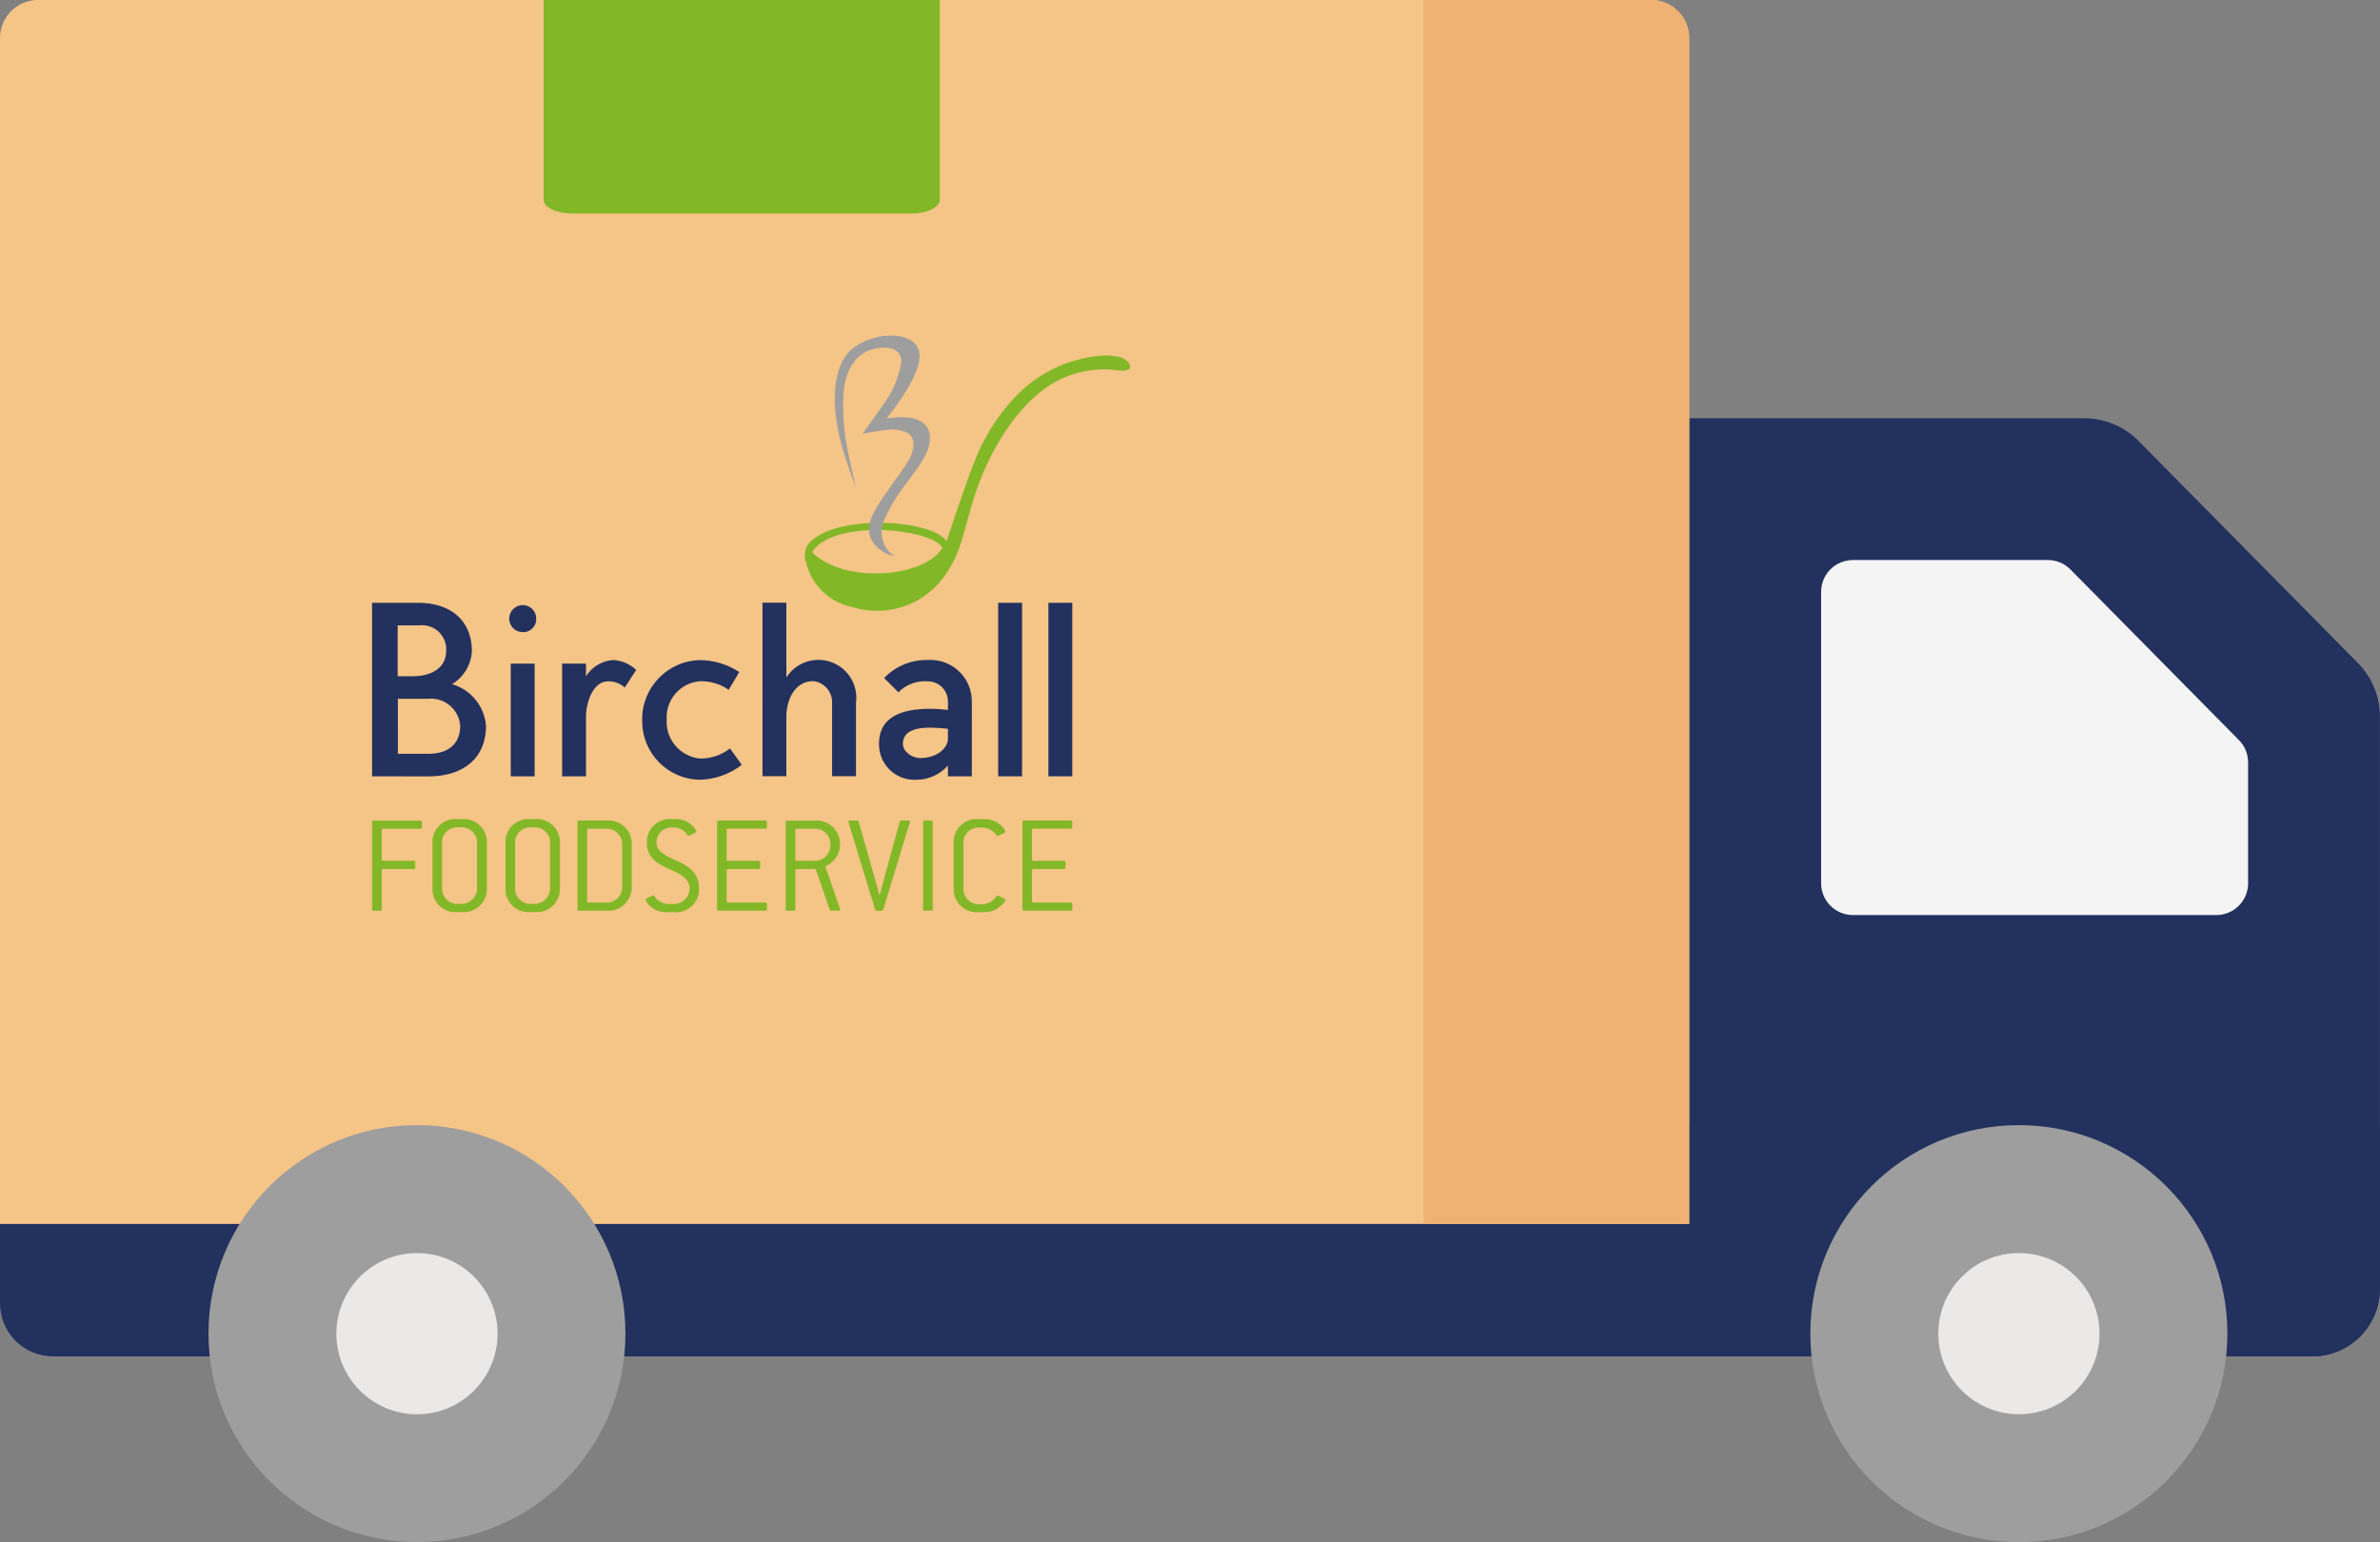 <?xml version="1.0" encoding="utf-8"?>
<!-- Generator: Adobe Illustrator 28.3.0, SVG Export Plug-In . SVG Version: 6.00 Build 0)  -->
<svg version="1.1" id="Layer_1" xmlns="http://www.w3.org/2000/svg" xmlns:xlink="http://www.w3.org/1999/xlink" x="0px" y="0px"
	 viewBox="0 0 249.21 161.5" style="enable-background:new 0 0 249.21 161.5;" xml:space="preserve">
<rect x="0" y="0" width="249.21" height="161.5" fill="#808080" stroke="none"/>
<style type="text/css">
	.st0{fill:#F5F4F4;}
	.st1{fill:#EBE8E8;}
	.st2{fill:#82B827;}
	.st3{fill:#F2F4F7;}
	.st4{fill:#7AAE3C;}
	.st5{fill:#EA5357;}
	.st6{fill:#E14D52;}
	.st7{fill:#EDBDA3;}
	.st8{fill:#EBAB91;}
	.st9{fill:#FCD5BD;}
	.st10{fill:#FAC7AB;}
	.st11{fill:#22315E;}
	.st12{fill:#9E9E9E;}
	.st13{fill:#F5C487;}
	.st14{fill:#EFB272;}
	.st15{clip-path:url(#SVGID_00000057109831248438502940000000246392335776259980_);fill:#82B827;}
	.st16{clip-path:url(#SVGID_00000169530316437943522540000016295612698606741680_);fill:#82B827;}
	.st17{clip-path:url(#SVGID_00000169530316437943522540000016295612698606741680_);fill:#9E9E9E;}
	.st18{fill:#FABE6D;}
	.st19{fill:#EDA658;}
	.st20{fill:#4D4D4D;}
	.st21{fill:#353535;}
	.st22{fill:#CDCCCC;}
	.st23{fill:#E6F4FC;}
	.st24{fill:#D7EEFC;}
	.st25{fill:#73A63A;}
	.st26{fill:#D94A4F;}
	.st27{fill:#ED6E6A;}
	.st28{fill:#A0C554;}
	.st29{fill:#202447;}
	.st30{fill:#FFFFFF;}
	.st31{fill:#FFE078;}
	.st32{fill:#FFD15E;}
	.st33{fill:#FBBA31;}
	.st34{fill:#B3B3B3;}
	.st35{fill:#BDBFBF;}
	.st36{fill:#999999;}
	.st37{fill:#E6E5E5;}
	.st38{fill:#FED165;}
	.st39{fill:#FCC150;}
	.st40{fill:#E3999F;}
	.st41{fill:#E37F87;}
	.st42{fill:#9E6B6B;}
	.st43{fill:#8D5F5F;}
	.st44{fill:#FAF0D9;}
	.st45{fill:#F5DEB0;}
	.st46{fill:#F0877D;}
</style>
<g>
	<path class="st11" d="M242.11,142.05H5.57c-3.08,0-5.57-2.49-5.57-5.57v-18.65h249.21v17.12
		C249.21,138.87,246.03,142.05,242.11,142.05"/>
	<path class="st11" d="M242.11,142.05h-65.24V43.8h41.34c2.16,0,4.22,0.86,5.73,2.39l22.94,23.23c1.49,1.51,2.33,3.54,2.32,5.66
		v59.86C249.2,138.87,246.02,142.05,242.11,142.05"/>
	<path class="st0" d="M190.69,92.5V61.98c0-1.84,1.49-3.33,3.33-3.33h0h20.4c0.89,0,1.74,0.35,2.37,0.98l17.65,17.88
		c0.62,0.62,0.96,1.46,0.96,2.34V92.5c0,1.84-1.49,3.33-3.33,3.33h-38.05C192.18,95.83,190.69,94.34,190.69,92.5"/>
	<path class="st12" d="M211.39,117.83c12.06,0,21.83,9.77,21.84,21.83c0,12.06-9.77,21.84-21.83,21.84
		c-12.06,0-21.83-9.77-21.84-21.83v0C189.56,127.6,199.34,117.83,211.39,117.83"/>
	<path class="st1" d="M211.4,131.23c4.66,0,8.44,3.78,8.44,8.44c0,4.66-3.78,8.44-8.44,8.44c-4.66,0-8.44-3.78-8.44-8.44
		C202.96,135.01,206.73,131.23,211.4,131.23L211.4,131.23z"/>
	<path class="st13" d="M0,128.18h176.87V3.98c0-2.2-1.78-3.98-3.98-3.98H3.98C1.78,0,0,1.78,0,3.98V128.18z"/>
	<path class="st14" d="M172.89,0h-23.81v128.18h27.8V3.98C176.87,1.78,175.09,0,172.89,0"/>
	<path class="st12" d="M43.66,117.83c12.06,0,21.83,9.78,21.83,21.83s-9.78,21.83-21.83,21.83c-12.06,0-21.83-9.77-21.83-21.83v0
		C21.83,127.6,31.61,117.83,43.66,117.83L43.66,117.83z"/>
	<path class="st1" d="M43.66,131.23c4.66,0,8.44,3.78,8.44,8.44c0,4.66-3.78,8.44-8.44,8.44c-4.66,0-8.44-3.78-8.44-8.44
		C35.23,135.01,39,131.23,43.66,131.23L43.66,131.23z"/>
	<path class="st2" d="M95.41,22.36h-35.5c-1.65,0-2.99-0.65-2.99-1.46V0h41.49v20.9C98.41,21.71,97.07,22.37,95.41,22.36"/>
	<path class="st11" d="M41.65,78.94h3.26c1.91,0,3.28-0.94,3.28-2.93c-0.12-1.69-1.6-2.96-3.29-2.84c-0.02,0-0.04,0-0.06,0.01h-3.18
		V78.94z M41.65,70.82h1.6c1.96,0,3.47-0.9,3.47-2.64c0.1-1.39-0.95-2.6-2.34-2.7c-0.17-0.01-0.34-0.01-0.51,0.01h-2.23V70.82z
		 M38.96,81.3V63.13h4.86c3.26,0,5.59,1.77,5.59,5.05c-0.07,1.43-0.85,2.73-2.08,3.47c1.98,0.57,3.4,2.31,3.56,4.37
		c0,3.49-2.52,5.29-5.99,5.29L38.96,81.3z"/>
	<path class="st11" d="M53.48,69.5h2.5v11.8h-2.5V69.5z M54.71,66.2c-0.78-0.01-1.41-0.66-1.39-1.44c0.01-0.78,0.66-1.4,1.44-1.39
		c0.77,0.01,1.39,0.64,1.39,1.42c0.03,0.76-0.57,1.39-1.32,1.42C54.78,66.2,54.74,66.2,54.71,66.2"/>
	<path class="st11" d="M65.42,72c-0.48-0.43-1.1-0.66-1.75-0.65c-1.6,0-2.31,2.27-2.31,3.7v6.25h-2.5v-11.8h2.5v1.32
		c0.63-1,1.7-1.63,2.88-1.7c0.89,0.06,1.73,0.43,2.38,1.04L65.42,72z"/>
	<path class="st11" d="M67.24,75.38c-0.03-3.39,2.67-6.18,6.06-6.25c1.46,0.01,2.89,0.45,4.11,1.25l-1.11,1.86
		c-0.88-0.61-1.93-0.92-3-0.9c-2.07,0.16-3.63,1.96-3.49,4.04c-0.12,2.07,1.43,3.86,3.49,4.06c1.14,0.01,2.24-0.36,3.14-1.06
		l1.23,1.72c-1.25,0.97-2.78,1.51-4.36,1.56c-3.38-0.03-6.1-2.8-6.06-6.18C67.23,75.45,67.24,75.41,67.24,75.38"/>
	<path class="st11" d="M89.63,81.29h-2.5v-7.67c0.04-1.17-0.82-2.17-1.98-2.29c-1.97,0-2.81,2.03-2.81,3.7v6.26h-2.5V63.12h2.5v7.83
		c1.18-1.85,3.63-2.4,5.48-1.23c1.31,0.83,2.02,2.35,1.81,3.89V81.29z"/>
	<path class="st11" d="M99.26,77.38v-1.06c-0.62-0.07-1.24-0.11-1.86-0.12c-1.42,0-2.86,0.31-2.86,1.7c0,0.82,0.97,1.49,1.82,1.49
		C98.22,79.39,99.26,78.25,99.26,77.38 M101.76,81.3h-2.5v-1.13c-0.84,0.95-2.04,1.49-3.3,1.49c-2.04,0.12-3.79-1.44-3.91-3.48
		c-0.01-0.09-0.01-0.18-0.01-0.27c0-2.88,2.43-3.68,5.36-3.68c0.62,0,1.24,0.04,1.86,0.12v-0.92c-0.02-1.15-0.95-2.07-2.1-2.08
		c-1.15-0.09-2.28,0.33-3.09,1.15l-1.49-1.49c1.19-1.25,2.85-1.93,4.58-1.89c2.38-0.15,4.44,1.66,4.59,4.04
		c0.01,0.08,0.01,0.17,0.01,0.25L101.76,81.3z"/>
	<rect x="104.52" y="63.13" class="st11" width="2.5" height="18.17"/>
	<rect x="109.78" y="63.13" class="st11" width="2.5" height="18.17"/>
	<g>
		<defs>
			<rect id="SVGID_1_" x="38.96" y="35.15" width="79.36" height="60.38"/>
		</defs>
		<clipPath id="SVGID_00000130648115008717210050000018097888148416099461_">
			<use xlink:href="#SVGID_1_"  style="overflow:visible;"/>
		</clipPath>
		<path style="clip-path:url(#SVGID_00000130648115008717210050000018097888148416099461_);fill:#82B827;" d="M44.04,86.79h-3.92
			c-0.1,0-0.15,0.04-0.15,0.15V90c0,0.1,0.05,0.15,0.15,0.15h3.21c0.11,0,0.15,0.04,0.15,0.15v0.56c0,0.1-0.04,0.15-0.15,0.15h-3.21
			c-0.1,0-0.15,0.04-0.15,0.15v4.07c0,0.1-0.04,0.15-0.15,0.15h-0.71c-0.1,0-0.15-0.05-0.15-0.15v-9.14c0-0.11,0.05-0.15,0.15-0.15
			h4.92c0.1,0,0.15,0.05,0.15,0.15v0.55c0,0.11-0.05,0.15-0.15,0.15"/>
		<path style="clip-path:url(#SVGID_00000130648115008717210050000018097888148416099461_);fill:#82B827;" d="M49.96,88.23
			c0-0.88-0.72-1.59-1.6-1.59h-0.01h-0.47c-0.86-0.01-1.58,0.67-1.59,1.54c0,0.02,0,0.04,0,0.05v4.83c-0.01,0.88,0.7,1.6,1.58,1.6
			h0.01h0.47c0.88-0.01,1.59-0.72,1.6-1.6V88.23z M48.36,95.52h-0.47c-1.32,0.12-2.48-0.85-2.6-2.17c-0.01-0.09-0.01-0.19-0.01-0.28
			v-4.83c-0.04-1.32,1-2.43,2.33-2.47c0.09,0,0.19,0,0.28,0.01h0.47c1.32-0.12,2.49,0.86,2.61,2.18c0.01,0.09,0.01,0.18,0.01,0.27
			v4.83c0.03,1.33-1.02,2.43-2.35,2.47C48.54,95.53,48.45,95.53,48.36,95.52"/>
		<path style="clip-path:url(#SVGID_00000130648115008717210050000018097888148416099461_);fill:#82B827;" d="M57.61,88.23
			c0-0.88-0.72-1.59-1.6-1.59h-0.01h-0.47c-0.86-0.01-1.58,0.67-1.59,1.54c0,0.02,0,0.04,0,0.05v4.83c-0.01,0.88,0.7,1.6,1.58,1.6
			h0.01h0.47c0.88-0.01,1.59-0.72,1.6-1.6V88.23z M56.01,95.52h-0.47c-1.32,0.12-2.48-0.85-2.6-2.17c-0.01-0.09-0.01-0.19-0.01-0.28
			v-4.83c-0.04-1.32,1-2.43,2.33-2.47c0.09,0,0.19,0,0.28,0.01h0.47c1.32-0.12,2.49,0.86,2.61,2.18c0.01,0.09,0.01,0.18,0.01,0.27
			v4.83c0.03,1.33-1.02,2.43-2.35,2.47C56.19,95.53,56.1,95.53,56.01,95.52"/>
		<path style="clip-path:url(#SVGID_00000130648115008717210050000018097888148416099461_);fill:#82B827;" d="M65.15,88.38
			c-0.01-0.89-0.73-1.6-1.62-1.59h-1.9c-0.1,0-0.15,0.05-0.15,0.15v7.43c0,0.1,0.04,0.15,0.15,0.15h1.9
			c0.88,0.01,1.61-0.7,1.62-1.58v-0.02L65.15,88.38z M63.53,95.37h-2.91c-0.11,0-0.15-0.04-0.15-0.15v-9.14
			c0-0.11,0.05-0.15,0.15-0.15h2.91c1.34-0.1,2.52,0.9,2.62,2.25c0.01,0.12,0.01,0.23,0,0.35v4.22c0.09,1.35-0.93,2.53-2.28,2.62
			C63.76,95.37,63.64,95.37,63.53,95.37"/>
		<path style="clip-path:url(#SVGID_00000130648115008717210050000018097888148416099461_);fill:#82B827;" d="M70.57,95.53h-0.65
			c-0.76,0.06-1.51-0.24-2.02-0.81c-0.13-0.14-0.23-0.31-0.3-0.49c0.01-0.05,0.04-0.1,0.09-0.12l0.57-0.3
			c0.04-0.02,0.09-0.04,0.14-0.05c0.05,0,0.09,0.03,0.12,0.07c0.3,0.5,0.83,0.81,1.41,0.84h0.65c0.88,0.01,1.61-0.7,1.62-1.58
			c0-0.01,0-0.01,0-0.02c0-1.07-0.96-1.53-2.03-2.01c-1.15-0.53-2.44-1.1-2.44-2.82c-0.04-1.32,1-2.43,2.33-2.47
			c0.09,0,0.19,0,0.28,0.01h0.24c0.76-0.06,1.5,0.23,2.01,0.79c0.14,0.14,0.25,0.31,0.33,0.49c-0.01,0.06-0.05,0.11-0.11,0.14
			l-0.51,0.26c-0.06,0.04-0.13,0.06-0.2,0.07c-0.04,0-0.09-0.02-0.11-0.06c-0.31-0.49-0.84-0.8-1.42-0.82h-0.24
			c-0.87-0.01-1.58,0.69-1.59,1.55c0,0.01,0,0.02,0,0.04c0,0.95,1,1.39,2.13,1.91c1.13,0.51,2.33,1.17,2.33,2.92
			c0.04,1.33-1.01,2.43-2.34,2.47C70.76,95.55,70.67,95.54,70.57,95.53"/>
	</g>
	<g>
		<path class="st2" d="M80.16,95.37h-4.92c-0.1,0-0.15-0.05-0.15-0.15v-9.14c0-0.11,0.04-0.15,0.15-0.15h4.92
			c0.1,0,0.15,0.05,0.15,0.15v0.55c0,0.11-0.05,0.15-0.15,0.15h-3.92c-0.11,0-0.15,0.04-0.15,0.15V90c0,0.1,0.04,0.15,0.15,0.15
			h3.21c0.11,0,0.15,0.05,0.15,0.15v0.56c0,0.1-0.05,0.15-0.15,0.15h-3.21c-0.11,0-0.15,0.05-0.15,0.15v3.21
			c0,0.11,0.04,0.15,0.15,0.15h3.92c0.1,0,0.15,0.04,0.15,0.15v0.56C80.31,95.33,80.26,95.37,80.16,95.37"/>
		<path class="st2" d="M86.95,88.38c-0.01-0.89-0.73-1.6-1.62-1.59h-1.9c-0.11,0-0.15,0.05-0.15,0.15V90c0,0.1,0.05,0.15,0.15,0.15
			h1.9c0.89,0,1.61-0.71,1.62-1.61v-0.01V88.38z M87.83,95.37h-0.81c-0.06,0-0.12-0.04-0.14-0.1l-1.44-4.17
			c-0.01-0.06-0.06-0.09-0.12-0.09h-1.89c-0.11,0-0.15,0.04-0.15,0.15v4.07c0,0.11-0.05,0.15-0.15,0.15h-0.71
			c-0.1,0-0.15-0.05-0.15-0.15v-9.14c0-0.11,0.05-0.15,0.15-0.15h2.91c1.34-0.1,2.52,0.9,2.62,2.24c0.01,0.12,0.01,0.23,0,0.35v0.16
			c-0.09,0.86-0.63,1.61-1.42,1.98c-0.06,0.03-0.09,0.06-0.09,0.1c0.01,0.06,0.03,0.12,0.06,0.18l1.35,3.92
			c0.05,0.12,0.09,0.25,0.12,0.38C87.97,95.32,87.93,95.37,87.83,95.37"/>
		<path class="st2" d="M95.15,86.52l-2.67,8.75c-0.01,0.07-0.08,0.12-0.15,0.11h-0.54c-0.07,0.01-0.14-0.04-0.15-0.11l-2.7-8.84
			c-0.04-0.12-0.08-0.25-0.11-0.38c0-0.08,0.06-0.12,0.16-0.12h0.77c0.07-0.01,0.14,0.04,0.15,0.11l2,7.04
			c0.03,0.11,0.12,0.48,0.15,0.6h0.08c0.03-0.12,0.12-0.49,0.15-0.6l1.92-7.04c0.02-0.07,0.08-0.11,0.15-0.11h0.77
			c0.1,0,0.16,0.04,0.16,0.12C95.25,86.21,95.2,86.37,95.15,86.52"/>
	</g>
	<g>
		<defs>
			<rect id="SVGID_00000019664912686875998340000002938589344236848028_" x="38.96" y="35.15" width="79.36" height="60.38"/>
		</defs>
		<clipPath id="SVGID_00000071537450493505457900000009409573584282905228_">
			<use xlink:href="#SVGID_00000019664912686875998340000002938589344236848028_"  style="overflow:visible;"/>
		</clipPath>
		<path style="clip-path:url(#SVGID_00000071537450493505457900000009409573584282905228_);fill:#82B827;" d="M97.51,95.37h-0.7
			c-0.11,0-0.15-0.05-0.15-0.15v-9.14c0-0.11,0.04-0.15,0.15-0.15h0.7c0.1,0,0.15,0.05,0.15,0.15v9.14
			C97.66,95.33,97.61,95.37,97.51,95.37"/>
		<path style="clip-path:url(#SVGID_00000071537450493505457900000009409573584282905228_);fill:#82B827;" d="M104.93,94.73
			c-0.51,0.56-1.24,0.85-2,0.8h-0.46c-1.32,0.12-2.48-0.85-2.6-2.17c-0.01-0.1-0.01-0.19-0.01-0.29v-4.83
			c-0.04-1.32,1-2.43,2.33-2.47c0.1,0,0.19,0,0.29,0.01h0.46c0.76-0.05,1.5,0.24,2.01,0.8c0.14,0.14,0.25,0.31,0.33,0.49
			c-0.01,0.06-0.05,0.11-0.1,0.14l-0.57,0.29c-0.04,0.03-0.09,0.04-0.14,0.05c-0.04,0-0.09-0.02-0.11-0.06
			c-0.32-0.48-0.85-0.78-1.43-0.82h-0.46c-0.86-0.02-1.58,0.67-1.59,1.54c0,0.02,0,0.04,0,0.05v4.83c-0.01,0.88,0.7,1.6,1.58,1.61
			h0.01h0.46c0.58-0.04,1.11-0.36,1.43-0.85c0.02-0.04,0.06-0.06,0.11-0.06c0.05,0,0.1,0.02,0.14,0.05l0.57,0.29
			c0.06,0.02,0.1,0.07,0.1,0.13c-0.08,0.19-0.2,0.36-0.35,0.51"/>
		<path style="clip-path:url(#SVGID_00000071537450493505457900000009409573584282905228_);fill:#82B827;" d="M112.13,95.37h-4.92
			c-0.1,0-0.15-0.05-0.15-0.15v-9.14c0-0.11,0.04-0.15,0.15-0.15h4.92c0.1,0,0.15,0.05,0.15,0.15v0.55c0,0.11-0.05,0.15-0.15,0.15
			h-3.92c-0.11,0-0.15,0.04-0.15,0.15V90c0,0.1,0.05,0.15,0.15,0.15h3.21c0.1,0,0.15,0.05,0.15,0.15v0.56c0,0.1-0.05,0.15-0.15,0.15
			h-3.21c-0.11,0-0.15,0.05-0.15,0.15v3.21c0,0.11,0.05,0.15,0.15,0.15h3.92c0.1,0,0.15,0.04,0.15,0.15v0.56
			C112.29,95.33,112.24,95.37,112.13,95.37"/>
		<path style="clip-path:url(#SVGID_00000071537450493505457900000009409573584282905228_);fill:#82B827;" d="M85.1,57.7
			c-0.03,0.06-0.03,0.12-0.01,0.18c3.35,3.3,11.71,2.6,13.55-0.46l0.07-0.08l-0.09-0.1C97.12,55.33,87.51,54.39,85.1,57.7
			 M99.08,56.61l0.04,0.05c0,0,1.91-5.8,2.83-8.09c1-2.71,2.57-5.18,4.59-7.25c2.44-2.45,5.69-3.9,9.14-4.1
			c0.5,0,0.99,0.06,1.48,0.16c1.15,0.23,1.91,1.6,0.09,1.43c-2.43-0.38-4.91,0.1-7.03,1.34c-3.68,2.21-6.5,6.94-7.94,11.1
			c-1.49,4.29-1.49,7.02-4.05,9.91c-2.25,2.46-5.71,3.41-8.9,2.44c-2.46-0.47-4.4-2.35-4.95-4.79c-0.21-0.61-0.12-1.29,0.25-1.82
			C87.12,53.86,97.24,54.27,99.08,56.61"/>
		<path style="clip-path:url(#SVGID_00000071537450493505457900000009409573584282905228_);fill:#9E9E9E;" d="M93.71,58.3
			c-2.18-0.63-3.41-2.2-2.29-4.48c0.82-1.67,2.58-3.72,3.84-5.8c0.44-0.94,0.68-2.16-0.23-2.68c-0.6-0.28-1.26-0.4-1.91-0.35
			c-0.95,0.1-1.89,0.25-2.82,0.45c0,0,1.47-1.98,2.33-3.28c0.95-1.31,1.55-2.83,1.76-4.44c-0.16-1.07-0.97-1.36-2.08-1.3
			c-2.62,0.16-3.78,2.22-3.98,4.77c-0.11,1.8,0,3.61,0.31,5.38c0.33,1.78,1,4.59,1,4.59s-1.02-2.8-1.49-4.46
			c-0.82-2.92-1.26-6.9,0.32-9.31c1.5-2.29,6.13-3.08,7.5-1.2c0.67,0.91,0.59,2.91-3.14,7.63c5.78-0.88,4.61,2.95,4.07,3.81
			c-0.88,1.91-2.86,3.56-4.17,6.52C91.9,55.58,92.33,57.4,93.71,58.3"/>
	</g>
</g>
</svg>
